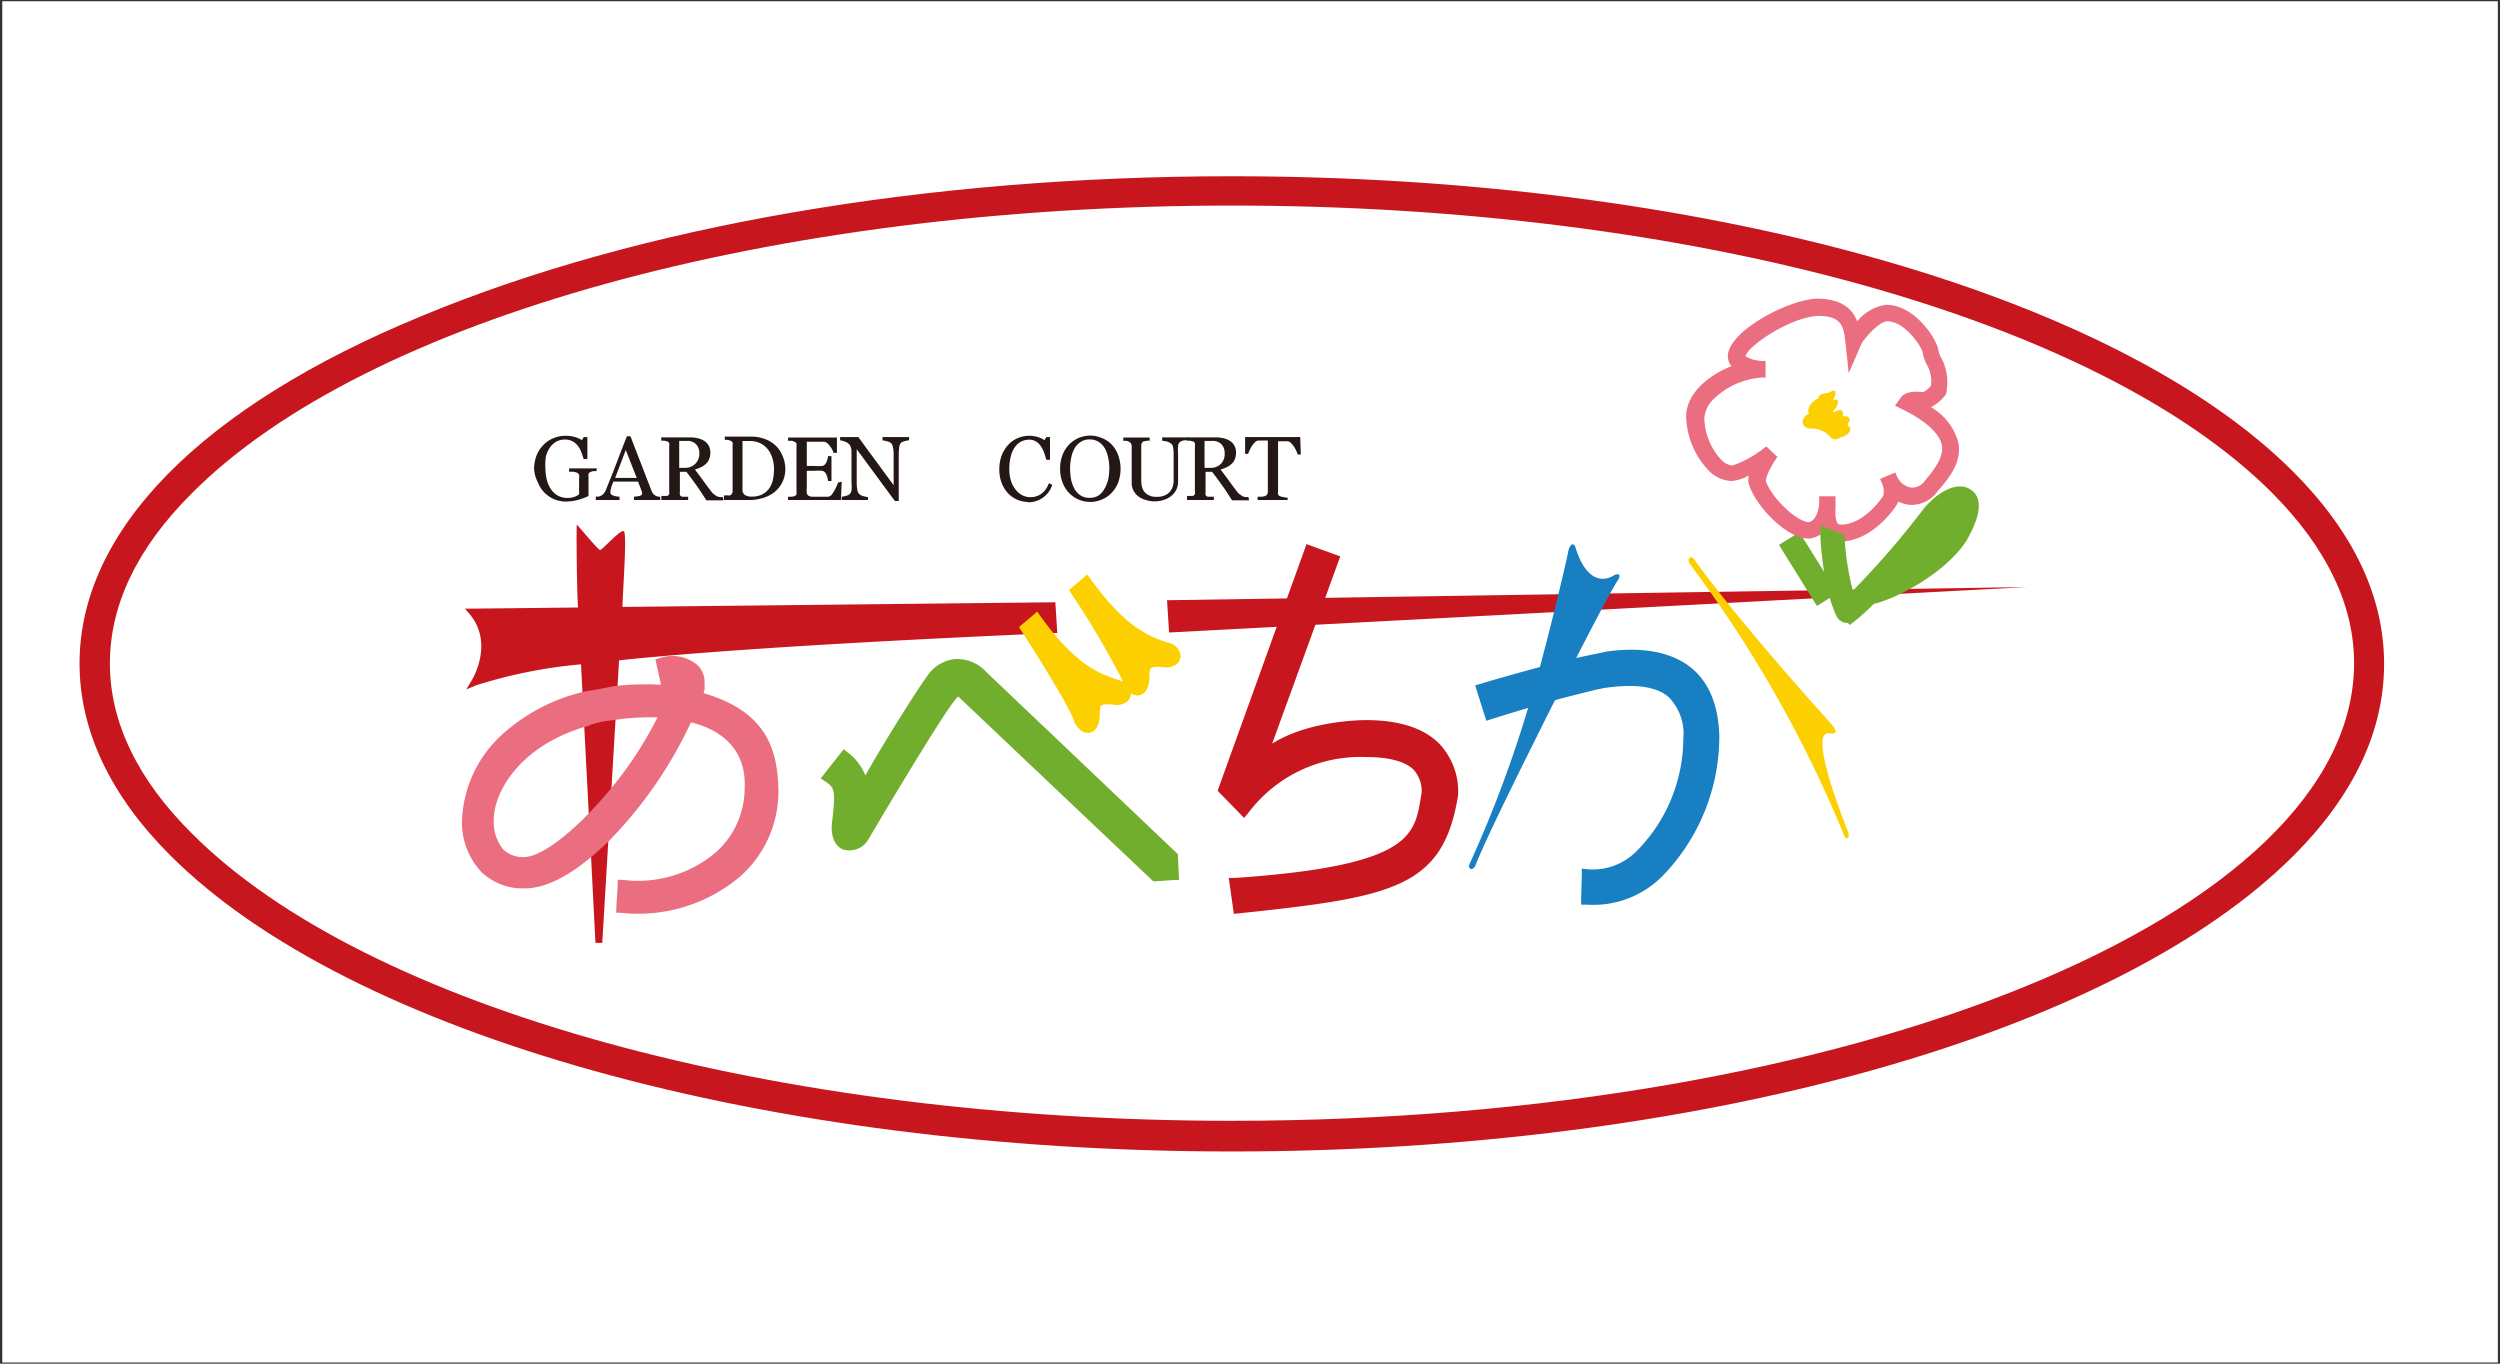 <svg id="背景" xmlns="http://www.w3.org/2000/svg" viewBox="0 0 220 120"><rect x="0" y="0" width="220" height="120" fill="#333333" stroke="none"/><defs><style>.cls-1{fill:#fff;}.cls-2{fill:#c7161d;}.cls-3{fill:#231815;}.cls-4{fill:#eb6d80;}.cls-5{fill:#72ae2d;}.cls-6{fill:#fccf00;}.cls-7{fill:#187fc3;}</style></defs><title>アートボード 345</title><rect class="cls-1" x="0.2" y="0.11" width="219.61" height="119.79"/><path class="cls-2" d="M108.41,101.33c40.92,0,77.57-10.22,93.39-26,5.33-5.32,8-11,8-16.91s-2.69-11.59-8-16.91c-15.82-15.82-52.47-26-93.39-26-26.9,0-52.21,4.36-71.28,12.29C17.7,35.8,7,46.69,7,58.38,7,64.28,9.7,70,15,75.29,30.84,91.11,67.5,101.33,108.41,101.33ZM9.67,58.38c0-5.17,2.43-10.22,7.24-15C32.25,28,68.17,18.09,108.41,18.09S184.57,28,199.92,43.35c4.8,4.81,7.24,9.86,7.24,15,0,22.21-44.3,40.28-98.75,40.28-40.24,0-76.16-9.91-91.5-25.26C12.1,68.6,9.67,63.54,9.67,58.38Z"/><path class="cls-2" d="M92.87,53l-38.09.41c0-1.09.43-6.53.11-6.67S53,48.4,52.81,48.4s-2-2.25-2.05-2.22,0,6.16.11,7.28l-9.28.1h-.67l.43.51c2.1,2.53.26,5.64.18,5.77l-.49.82.88-.36a43.14,43.14,0,0,1,9.21-1.84l.69,13.3.16,3,.42,8.21H53l.54-9.12.21-3.48s.68-11.53.73-12.26c12.89-1.38,38.56-2.41,38.56-2.41Z"/><polygon class="cls-2" points="102.7 52.82 102.88 55.66 178.36 51.66 102.7 52.82"/><path class="cls-3" d="M52.48,41.46l-.26,0a.73.73,0,0,0-.26.08.3.3,0,0,0-.17.16.51.51,0,0,0,0,.25v1.43c0,.11,0,.2,0,.27a5.59,5.59,0,0,1-1,.36,4.53,4.53,0,0,1-1,.13,2.76,2.76,0,0,1-1-.2,2.69,2.69,0,0,1-.86-.57,2.6,2.6,0,0,1-.59-.91A3,3,0,0,1,47,41.3a3.48,3.48,0,0,1,.2-1.18,2.8,2.8,0,0,1,.6-.94,2.49,2.49,0,0,1,.88-.61,2.74,2.74,0,0,1,1.1-.22,2.86,2.86,0,0,1,.82.11,2.44,2.44,0,0,1,.61.27l.16-.27h.32l0,1.94h-.33q-.09-.32-.21-.63a2.11,2.11,0,0,0-.31-.55,1.45,1.45,0,0,0-.46-.39,1.4,1.4,0,0,0-.66-.15,1.61,1.61,0,0,0-.74.17,1.72,1.72,0,0,0-.57.51,2.53,2.53,0,0,0-.37.81A4.59,4.59,0,0,0,48,41.26a4,4,0,0,0,.13,1,2.53,2.53,0,0,0,.37.81,1.66,1.66,0,0,0,.6.55,1.76,1.76,0,0,0,.83.2,1.81,1.81,0,0,0,.63-.1,1.2,1.2,0,0,0,.4-.23,2.73,2.73,0,0,0,0-.41v-1a.85.85,0,0,0,0-.29.32.32,0,0,0-.19-.19,1.26,1.26,0,0,0-.35-.09l-.34,0v-.29h2.45Z"/><path class="cls-3" d="M61.18,40.82a1.25,1.25,0,0,1-.9.35h-.51V38.8h.67a1.06,1.06,0,0,1,.81.29,1.11,1.11,0,0,1,.29.8A1.23,1.23,0,0,1,61.18,40.82Zm2.42,2.92-.25,0a.89.89,0,0,1-.26-.07,2.11,2.11,0,0,1-.27-.18,1.61,1.61,0,0,1-.31-.35c-.27-.35-.49-.65-.67-.9s-.41-.56-.69-.92a3.93,3.93,0,0,0,.55-.21,1.84,1.84,0,0,0,.42-.29,1.06,1.06,0,0,0,.29-.43,1.42,1.42,0,0,0,.1-.57,1.17,1.17,0,0,0-.15-.61,1.15,1.15,0,0,0-.38-.41,1.84,1.84,0,0,0-.56-.23,2.84,2.84,0,0,0-.66-.08H58.19v.29l.26,0,.26.06a.32.32,0,0,1,.18.16.61.61,0,0,1,0,.24v4a.62.62,0,0,1,0,.25.42.42,0,0,1-.17.15l-.25,0-.27,0V44h2.36v-.29l-.3,0-.25,0a.32.32,0,0,1-.18-.16.6.6,0,0,1,0-.24V41.52h.57c.32.4.6.79.87,1.17s.56.82.89,1.34h1.5Z"/><path class="cls-3" d="M68,42.28a2.07,2.07,0,0,1-.35.75,1.69,1.69,0,0,1-.6.49,2,2,0,0,1-.87.18,1.15,1.15,0,0,1-.63-.14.53.53,0,0,1-.21-.49V38.81H66a2.05,2.05,0,0,1,.87.18,1.93,1.93,0,0,1,.66.5,2.42,2.42,0,0,1,.43.79,3.2,3.2,0,0,1,.15,1A4.25,4.25,0,0,1,68,42.28ZM68.81,40A2.44,2.44,0,0,0,68,39a2.7,2.7,0,0,0-.85-.42,3.3,3.3,0,0,0-1-.16H63.78v.29l.24,0a.77.77,0,0,1,.27.08.33.33,0,0,1,.18.17.6.6,0,0,1,0,.24v4a.43.43,0,0,1-.06.24.28.28,0,0,1-.17.15.73.73,0,0,1-.24,0,1.73,1.73,0,0,1-.3,0V44h2.3a3.73,3.73,0,0,0,1.11-.17,3.06,3.06,0,0,0,1-.49,2.59,2.59,0,0,0,1-2.09A2.93,2.93,0,0,0,68.81,40Z"/><path class="cls-3" d="M74.07,42.39,74,44H69.35v-.29l.31,0a1.29,1.29,0,0,0,.26-.05.33.33,0,0,0,.17-.16.52.52,0,0,0,0-.23v-4a.56.56,0,0,0,0-.23.27.27,0,0,0-.17-.16.9.9,0,0,0-.29-.09l-.28,0v-.29h4.3v1.35h-.3a1.68,1.68,0,0,0-.34-.62.8.8,0,0,0-.49-.36l-.29,0H71V41h.62a4.3,4.3,0,0,0,.78,0,.64.64,0,0,0,.25-.19,1.29,1.29,0,0,0,.14-.31,1.55,1.55,0,0,0,.08-.36h.3v2.19h-.3a2.18,2.18,0,0,0-.08-.4,2.2,2.2,0,0,0-.14-.3.64.64,0,0,0-.28-.2,5.56,5.56,0,0,0-.75,0H71V43a1.33,1.33,0,0,0,0,.39.33.33,0,0,0,.13.22.66.66,0,0,0,.28.1l.5,0h.33l.36,0,.3,0a.61.61,0,0,0,.23-.11,2.68,2.68,0,0,0,.37-.57,3.51,3.51,0,0,0,.25-.56Z"/><path class="cls-3" d="M80,38.75a1.43,1.43,0,0,0-.34.06,1.47,1.47,0,0,0-.33.12.62.62,0,0,0-.19.38,4.49,4.49,0,0,0-.05.7v4.08h-.34l-3.36-4.56V42.4a3.53,3.53,0,0,0,.06.74.62.62,0,0,0,.19.36.85.85,0,0,0,.37.17,1.76,1.76,0,0,0,.37.07V44H74.07v-.29a2.12,2.12,0,0,0,.36-.07.86.86,0,0,0,.31-.13.54.54,0,0,0,.19-.33,4.38,4.38,0,0,0,0-.77V39.71a1.13,1.13,0,0,0-.06-.36.7.7,0,0,0-.17-.28,1.06,1.06,0,0,0-.38-.22,1.59,1.59,0,0,0-.39-.1v-.29h1.6l3.11,4.24V40.06a2.83,2.83,0,0,0-.07-.74.6.6,0,0,0-.18-.35,1.09,1.09,0,0,0-.35-.14,2.36,2.36,0,0,0-.38-.08v-.29H80Z"/><path class="cls-3" d="M90.51,44.17a2.43,2.43,0,0,1-1-.2,2.49,2.49,0,0,1-.81-.57,2.74,2.74,0,0,1-.55-.89,3.29,3.29,0,0,1-.21-1.2,3.53,3.53,0,0,1,.2-1.21,3,3,0,0,1,.57-.94,2.4,2.4,0,0,1,.84-.6,2.58,2.58,0,0,1,1-.21,2.45,2.45,0,0,1,.74.1,2.53,2.53,0,0,1,.63.28l.16-.27h.32l0,2h-.33a5.38,5.38,0,0,0-.19-.63,2.53,2.53,0,0,0-.29-.57,1.35,1.35,0,0,0-.44-.42,1.15,1.15,0,0,0-.59-.15,1.54,1.54,0,0,0-.7.17,1.56,1.56,0,0,0-.56.5,2.33,2.33,0,0,0-.35.81,4.07,4.07,0,0,0-.13,1.09,3.37,3.37,0,0,0,.13,1,2.38,2.38,0,0,0,.39.78,1.79,1.79,0,0,0,.58.52,1.52,1.52,0,0,0,.77.19,1.48,1.48,0,0,0,.57-.1,1.38,1.38,0,0,0,.46-.26,2.57,2.57,0,0,0,.35-.39,3.58,3.58,0,0,0,.24-.48l.29.14a2.2,2.2,0,0,1-2.21,1.54Z"/><path class="cls-3" d="M96.65,43.62a1.51,1.51,0,0,1-.76.19,1.43,1.43,0,0,1-.76-.19,1.64,1.64,0,0,1-.54-.54,2.92,2.92,0,0,1-.32-.81,5.18,5.18,0,0,1-.1-1,4.37,4.37,0,0,1,.1-1,2.67,2.67,0,0,1,.29-.81,1.64,1.64,0,0,1,.54-.57,1.34,1.34,0,0,1,.79-.22,1.44,1.44,0,0,1,.75.19,1.67,1.67,0,0,1,.54.52,2.49,2.49,0,0,1,.32.81,4.32,4.32,0,0,1,.12,1,5.16,5.16,0,0,1-.1,1,2.92,2.92,0,0,1-.32.81A1.7,1.7,0,0,1,96.65,43.62Zm.29-5.08a2.66,2.66,0,0,0-1-.21,2.76,2.76,0,0,0-1,.2,2.69,2.69,0,0,0-.86.59,2.82,2.82,0,0,0-.58.92,3.3,3.3,0,0,0-.21,1.21,3.23,3.23,0,0,0,.2,1.17,2.72,2.72,0,0,0,.55.92,2.6,2.6,0,0,0,.85.61,2.73,2.73,0,0,0,1.07.22,2.53,2.53,0,0,0,1-.21,2.38,2.38,0,0,0,.85-.58,2.65,2.65,0,0,0,.59-.92,3.56,3.56,0,0,0,0-2.41,2.74,2.74,0,0,0-.57-.93A2.38,2.38,0,0,0,96.94,38.54Z"/><path class="cls-3" d="M104.52,38.75a1.81,1.81,0,0,0-.32,0,1,1,0,0,0-.35.13.52.52,0,0,0-.18.37,4.44,4.44,0,0,0,0,.69v2.42a1.58,1.58,0,0,1-.7,1.36,2.12,2.12,0,0,1-.65.3,2.64,2.64,0,0,1-.66.1,2.72,2.72,0,0,1-.89-.14,1.89,1.89,0,0,1-.66-.35,1.58,1.58,0,0,1-.39-.51,1.38,1.38,0,0,1-.13-.6V39.28a.52.52,0,0,0-.05-.23.43.43,0,0,0-.18-.17.88.88,0,0,0-.26-.09l-.25,0v-.29h2.32v.29a1,1,0,0,0-.27,0l-.25.05a.27.27,0,0,0-.17.16.47.47,0,0,0-.05.24v3.07a2.69,2.69,0,0,0,.05.47,1.27,1.27,0,0,0,.19.45,1.13,1.13,0,0,0,.42.35,1.44,1.44,0,0,0,.72.14,1.6,1.6,0,0,0,.72-.14,1.19,1.19,0,0,0,.46-.36,1.3,1.3,0,0,0,.22-.44,1.47,1.47,0,0,0,.07-.46V40a3.41,3.41,0,0,0-.06-.71A.51.51,0,0,0,103,39a1,1,0,0,0-.37-.16l-.36-.06v-.29h2.27Z"/><path class="cls-3" d="M107.44,40.82a1.25,1.25,0,0,1-.9.35H106V38.8h.67a1.06,1.06,0,0,1,.81.29,1.11,1.11,0,0,1,.29.8A1.23,1.23,0,0,1,107.44,40.82Zm2.42,2.92-.25,0a.89.89,0,0,1-.26-.07l-.27-.18a1.39,1.39,0,0,1-.31-.35c-.27-.35-.49-.65-.67-.9s-.41-.56-.69-.92a3.93,3.93,0,0,0,.55-.21,1.84,1.84,0,0,0,.42-.29,1.06,1.06,0,0,0,.29-.43,1.42,1.42,0,0,0,.1-.57,1.17,1.17,0,0,0-.15-.61,1.15,1.15,0,0,0-.38-.41,1.84,1.84,0,0,0-.56-.23,2.84,2.84,0,0,0-.66-.08h-2.57v.29l.26,0,.26.06a.32.32,0,0,1,.18.16.61.61,0,0,1,0,.24v4a.62.62,0,0,1,0,.25.42.42,0,0,1-.17.15l-.25,0-.27,0V44h2.36v-.29l-.3,0-.25,0a.32.32,0,0,1-.18-.16.6.6,0,0,1,0-.24V41.52h.57q.47.6.87,1.17c.27.37.56.82.89,1.34h1.5Z"/><path class="cls-3" d="M114.47,40h-.27a1.59,1.59,0,0,0-.13-.33c-.06-.13-.13-.25-.2-.37a2,2,0,0,0-.26-.31.55.55,0,0,0-.27-.16l-.3,0h-.57v4.45a.46.46,0,0,0,0,.23.4.4,0,0,0,.19.17l.3.07a1.93,1.93,0,0,0,.35.05V44h-2.64v-.29l.34,0a.88.88,0,0,0,.31-.06.35.35,0,0,0,.19-.14.5.5,0,0,0,.06-.26V38.77h-.53l-.34,0a.49.49,0,0,0-.27.16,2,2,0,0,0-.26.31c-.07.12-.14.24-.2.37a2.19,2.19,0,0,0-.13.33h-.27V38.46h4.85Z"/><path class="cls-3" d="M57.91,43.7a.67.67,0,0,1-.24-.09,1,1,0,0,1-.21-.18,1.17,1.17,0,0,1-.13-.25l-1.85-4.79h-.31c-.27.67-.57,1.45-.9,2.32s-.65,1.65-.93,2.35a1.35,1.35,0,0,1-.17.32.87.87,0,0,1-.24.22,1,1,0,0,1-.25.1l-.25,0V44h2.09v-.29a1.86,1.86,0,0,1-.55-.1c-.17-.06-.25-.14-.25-.24a1.49,1.49,0,0,1,0-.17,1.6,1.6,0,0,1,.07-.28c0-.11.08-.24.12-.37l.06-.17h2.18l.35.93s0,.06,0,.09,0,.07,0,.09-.07.11-.21.15a2.86,2.86,0,0,1-.5.07V44h2.31v-.29A.75.75,0,0,1,57.91,43.7Zm-2.84-4.1.84,2.15.13.31H54.13l.12-.31Z"/><path class="cls-4" d="M61.91,61A1.37,1.37,0,0,0,62,60.3c0-.1,0-.21,0-.37a2,2,0,0,0-.91-1.62A3.43,3.43,0,0,0,58,57.93l-.32.1.07.34.42,1.89a23.57,23.57,0,0,0-4.2.13c-1.35.29-2.43.44-2.44.45a16.21,16.21,0,0,0-7.41,3.86,10.78,10.78,0,0,0-3.46,7.39,6.37,6.37,0,0,0,1.67,4.61,5.25,5.25,0,0,0,3.81,1.48c1.87,0,4-1.08,6.39-3.2,0,0,.49-.43,1-.92a37.41,37.41,0,0,0,7.2-10.34,1.17,1.17,0,0,0,.07-.15c1.47.34,4.94,1.57,4.73,5.79A7.57,7.57,0,0,1,63,75a10.59,10.59,0,0,1-8.26,2.42l-.38,0,0,.39-.13,2.14,0,.37.37,0a13.9,13.9,0,0,0,10.57-3.22,10,10,0,0,0,3.33-7.64C68.41,66.18,67.63,62.65,61.91,61Zm-10,2.8a9,9,0,0,1,2-.42,22.06,22.06,0,0,1,3.95-.25,33.42,33.42,0,0,1-4.72,7s-.94,1.06-1.31,1.43c-2.34,2.42-4.48,3.86-5.72,3.86a2.49,2.49,0,0,1-1.81-.65,3.84,3.84,0,0,1-.85-2.62c0-2.38,2.21-6.55,8.32-8.28l.08,0Z"/><path class="cls-5" d="M103.73,76.88l-.07-1.5v-.21l-.15-.14L86.82,59.16A3.48,3.48,0,0,0,84,58a3.38,3.38,0,0,0-2.43,1.53c-.82,1.09-3.85,5.91-5.42,8.71a4.71,4.71,0,0,0-1.51-2l-.4-.3-.31.39-1.37,1.74-.34.43.46.31c.72.49.87.7.57,3.3-.21,1.3.13,2.3.92,2.64a1.93,1.93,0,0,0,2.24-.87l0,0,0,0c.06-.11,6.37-10.8,7.67-12.33a1.66,1.66,0,0,1,.24-.26l17,16.11.16.15.23,0,1.56-.11.49,0Z"/><path class="cls-6" d="M102.88,56.58C101,56,99,55.12,96,51l-.33-.45-.42.37-.84.71-.34.29.25.38A75.94,75.94,0,0,1,98.84,60a2.52,2.52,0,0,0-.33-.14c-1.87-.56-3.93-1.46-6.91-5.58l-.33-.46-.42.37-.84.71-.34.29.25.38c1.13,1.75,4.17,6.57,4.61,7.89v.07c.52,1,1.14,1,1.38.95.54-.13.87-.74.87-1.64,0-.26,0-.63.14-.74s.37-.18,1.32-.06h.11c1-.09,1.15-.73,1.17-.92V61a1,1,0,0,0,.76.18c.55-.13.87-.74.87-1.64,0-.26,0-.63.14-.74s.37-.18,1.32-.06h.11c1-.09,1.15-.73,1.17-.92A1.29,1.29,0,0,0,102.88,56.58Z"/><path class="cls-2" d="M126.64,65.43c-1.37-1.37-3.53-2.06-6.43-2.06-.58,0-5.08.07-8.26,2.07l5.82-16,.18-.48-.49-.17-2-.73-.49-.18-.17.48-7.54,20.92-.11.3.22.23,1.71,1.76.39.41.37-.43a12.34,12.34,0,0,1,10.37-4.93c2,0,3.44.38,4.18,1.11a2.76,2.76,0,0,1,.71,2.06l-.08.47c-.56,3.32-1,5.94-16.34,7l-.55,0,.08.55.3,2.12.07.49.49-.05C122.65,78.94,127,78.12,128.31,70V70A6.12,6.12,0,0,0,126.64,65.43Z"/><path class="cls-7" d="M149,58.91c-2.18-1.89-5.35-1.9-7.63-1.57l-3.05.64c-3.53.86-8,2.17-8,2.19l-.5.14.15.5.67,2.13.16.49.49-.16s3.45-1.1,6.6-1.94l2.49-.62.76-.16c1.75-.25,4.28-.44,5.7.79a4.61,4.61,0,0,1,1.29,3.7A14.14,14.14,0,0,1,144,74.92a5.42,5.42,0,0,1-4.25,1.58l-.55-.06,0,.56-.06,2.13v.48l.48,0a8.57,8.57,0,0,0,6.62-2.46,17.63,17.63,0,0,0,5.06-12.34C151.24,62.22,150.48,60.22,149,58.91Z"/><path class="cls-6" d="M149.09,49.23c-.25-.43-.73-.06-.37.42a108.45,108.45,0,0,1,13.62,24c.25.3.49,0,.25-.55-2.3-5.87-2.76-8.78-1.61-8.56.91.14.45-.5.22-.77C161.2,63.73,153.53,55.38,149.09,49.23Z"/><polygon class="cls-5" points="161.42 51.77 158.62 47.27 158.35 46.83 157.92 47.1 156.99 47.68 156.55 47.95 156.82 48.39 159.62 52.89 159.89 53.32 160.33 53.05 161.25 52.47 161.69 52.2 161.42 51.77"/><path class="cls-4" d="M172.33,38.92a5.21,5.21,0,0,0-2.4-3.09,3.7,3.7,0,0,0,1.31-1.13l0-.07.06-.08v-.18a4.51,4.51,0,0,0-.48-2.9,1.74,1.74,0,0,1-.24-.65c-.15-1-2.08-4-4.61-4a4.06,4.06,0,0,0-2.54,1.46c-.38-1-1.26-2-3.57-2-2.66.14-7.81,2.93-7.81,5.07a1.31,1.31,0,0,0,.33.87c-2,.78-4,2.39-4,4.46a7.17,7.17,0,0,0,1.91,4.65,3,3,0,0,0,2.07,1,3.61,3.61,0,0,0,1.53-.49,1.59,1.59,0,0,0,.09,1l0,0c.66,1.8,3.25,4.55,5.19,4.55h.1a2.29,2.29,0,0,0,1.13-.51,1.55,1.55,0,0,0,1.3.77,3.47,3.47,0,0,0,.44,0c2.87-.17,4.76-3.2,4.78-3.23s.09-.19.13-.28a3,3,0,0,0,.93.28,2.81,2.81,0,0,0,2.54-1.21C171.6,42,172.66,40.61,172.33,38.92ZM165.78,42l-.33.15.14.33a1.77,1.77,0,0,1,.14,1.15s-1.54,2.41-3.57,2.53c-.28,0-.38,0-.44-.09s-.24-.34-.2-1.31a4.6,4.6,0,0,0,0-.74v-.35l-.35,0-.72,0-.36,0,0,.35c0,.21,0,.42-.05.63-.12.73-.44,1.21-.87,1.3-1.09-.06-3.25-2.12-3.77-3.6v0c0-.08,0-.61.84-1.89l.17-.26-.23-.21-.52-.49-.22-.22-.25.18a8.9,8.9,0,0,1-2.76,1.51,1.64,1.64,0,0,1-1-.55,5.65,5.65,0,0,1-1.45-3.6,2.6,2.6,0,0,1,.84-1.72A6.71,6.71,0,0,1,155,33.23h.37V31.76H155a3,3,0,0,1-1.39-.41c.11-.82,3.82-3.41,6.36-3.55,2.06,0,2.26.86,2.42,2.26l.15,1.38.15,1.4.56-1.29.55-1.28c.13-.3,1.46-1.94,2.26-2,1.62,0,3.05,2.3,3.13,2.71a3.32,3.32,0,0,0,.37,1.1,3,3,0,0,1,.37,1.86c-.27.31-.58.56-.74.56-1-.1-1.62.06-1.93.5l-.24.34-.26.35.39.2.38.19c2,1,3.16,2.1,3.35,3.09s-.6,2.09-1.44,3.07a1.41,1.41,0,0,1-1.24.67,1.68,1.68,0,0,1-1.27-1l-.15-.33-.34.15Z"/><path class="cls-6" d="M159.55,37.71a2.24,2.24,0,0,1,1.45.66.59.59,0,0,0,.92.13c.57-.13,1.06-.49.85-.92-.25-.15-.21-.3-.06-.45.21-.31-.12-.58-.55-.49.06-.55-.12-.7-.67-.42-.24.09-.24,0,0-.25s.52-1.15-.21-.7c.24-.42.55-1.27-.37-.7-.73.06-.88.28-.91.49-.67.33-1,.88-.82,1.34C158.3,36.85,158.51,37.8,159.55,37.71Z"/><path class="cls-5" d="M173.4,43.07c-1.23-.81-3.09.35-4.28,1.91a75.06,75.06,0,0,1-6.07,7,24,24,0,0,1-.72-4.58l0-.32-.3-.12-1.12-.45-.72-.29,0,.78c0,.18.15,4.52,1.42,7.21a1.08,1.08,0,0,0,.6.55,1,1,0,0,0,.42.06l.14.18.41-.31a21,21,0,0,0,1.72-1.55c1.94-.44,6.29-2.66,8.18-5.6C173.56,46.65,175,44.09,173.4,43.07Z"/><path class="cls-7" d="M134.72,61.47a107.77,107.77,0,0,1-5.47,14.72s.12.61.55.06c1-2.57,4.43-9.43,7.42-15.4l1.19-2.37s3.2-6.29,4-7.48c.32-.59-.14-.55-.55-.27-1,.5-2.32.23-3.19-2.46-.14-.6-.55-.46-.68.36-1.1,5-2.59,10.49-2.59,10.49Z"/></svg>